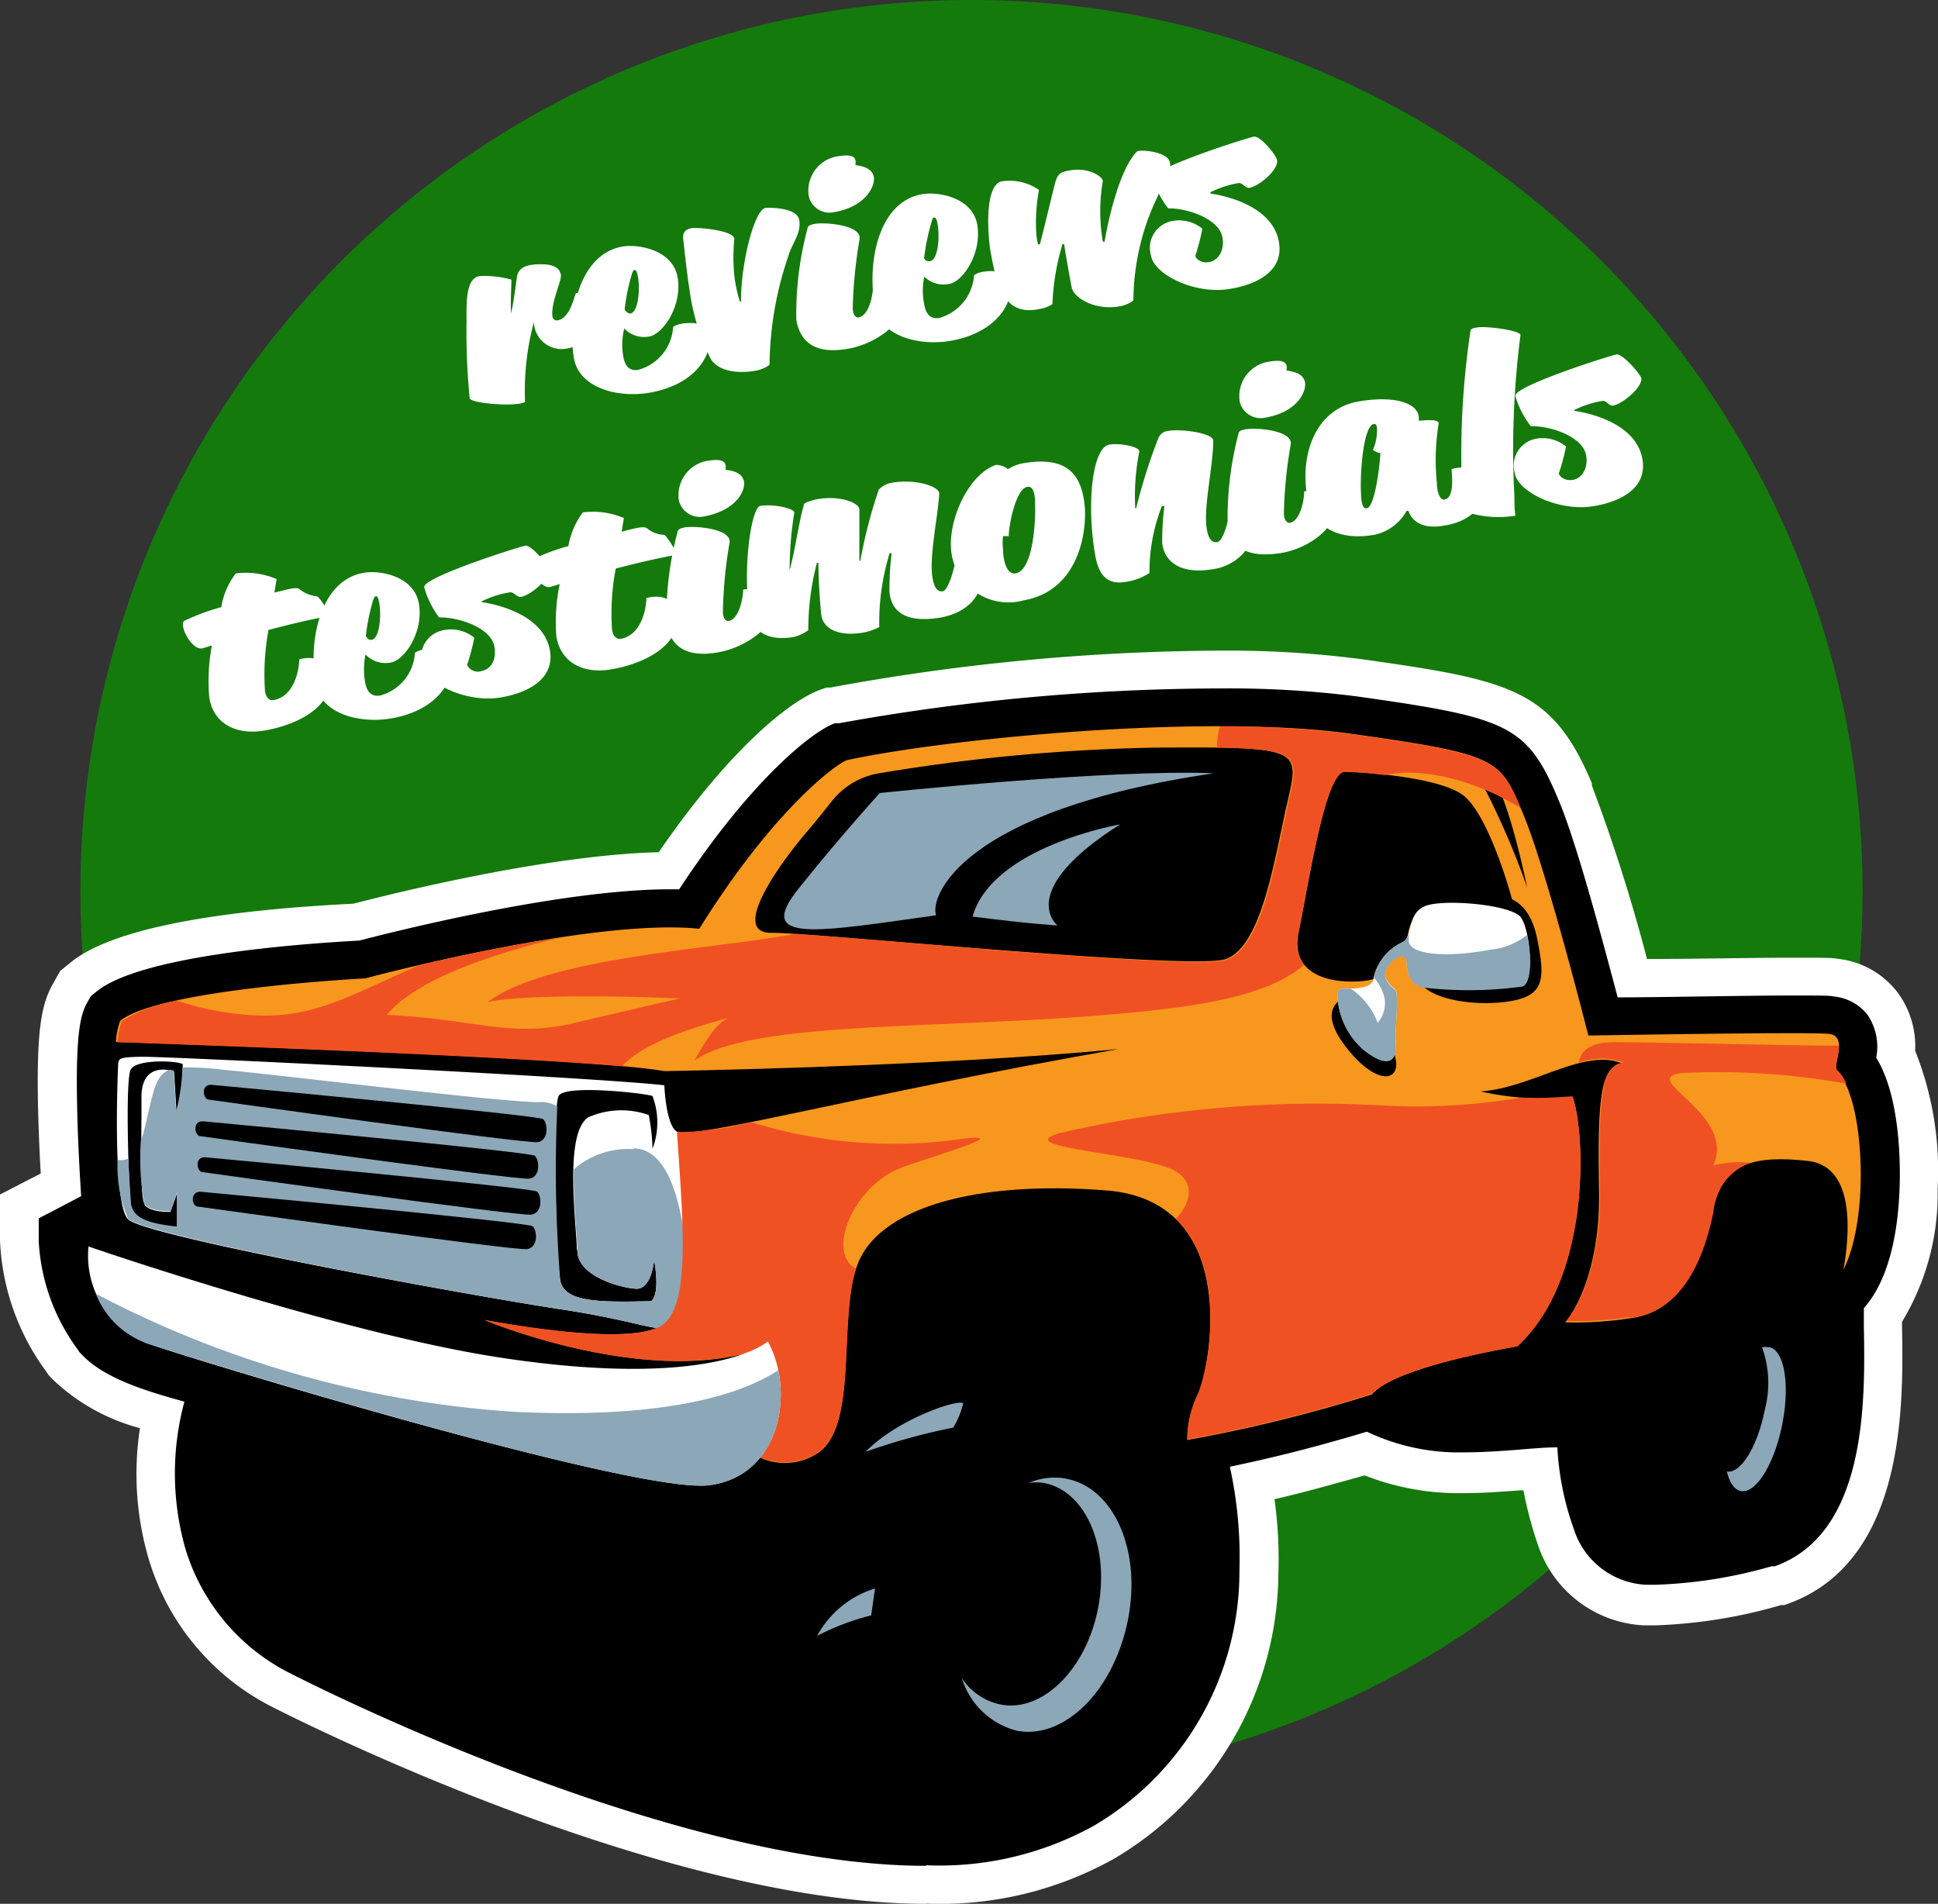 <svg xmlns="http://www.w3.org/2000/svg" viewBox="0 0 105.09 103.23"><rect x="0" y="0" width="105.09" height="103.23" fill="#333333" stroke="none"/><defs><style>.cls-1{fill:#147a0c;}.cls-2{fill:#fff;}.cls-3{fill:#f8971d;}.cls-4{fill:#8ca7b7;}.cls-5{fill:#f05123;}</style></defs><g id="Layer_2" data-name="Layer 2"><g id="Layer_1-2" data-name="Layer 1"><path class="cls-1" d="M101,48.32A48.32,48.32,0,1,1,52.69,0,48.32,48.32,0,0,1,101,48.32Z"/><path class="cls-2" d="M50.22,103.23c-14.84,0-35.48-10.68-35.68-10.79a13.23,13.23,0,0,1-6.45-7.82,16.32,16.32,0,0,1-.5-7.18A10.93,10.93,0,0,1,2.86,74.8l-.21-.22-.17-.25A12.85,12.85,0,0,1,0,67.25l0-2.48,2.21-1.14c-.06-1-.12-2.38-.15-3.74-.08-4.17.21-5.48.82-6.56l.39-.69.62-.5C6,50.47,11.14,49.4,19.17,49c2.15-.56,10.57-2.65,16.55-2.79,3.61-5.27,7-8.24,8.9-8.86l.2-.07.21,0a118.59,118.59,0,0,1,21-2,55.81,55.81,0,0,1,7.78.46c8.15,1.14,10.37,1.65,12.51,6.73l0,.12A93,93,0,0,1,89.31,52c2.44,0,5.7-.07,7.8-.07,1.84,0,2.24,0,2.54.06a4.7,4.7,0,0,1,3.29,1.88,4.89,4.89,0,0,1,.91,3.1,17.57,17.57,0,0,1,1.22,7.49,13.36,13.36,0,0,1-1.93,7.21c0,.1,0,.2,0,.3.07,4.12.22,12.7-6.21,15l-.17.06-.17,0a27.54,27.54,0,0,1-6.8,1.1c-.23,0-.45,0-.66,0a6.38,6.38,0,0,1-5.74-4.38,21.53,21.53,0,0,1-.78-2.94l-.15,0c-1,.07-2,.15-3,.15A13.94,13.94,0,0,1,74,80c-2,.56-3.59,1-4.89,1.29a23.52,23.52,0,0,1,.21,4.09,18.07,18.07,0,0,1-8.9,15.4,19.29,19.29,0,0,1-10.17,2.44Z"/><path d="M50.22,101.17c-14.35,0-34.52-10.45-34.72-10.56A11.19,11.19,0,0,1,10.06,84,14.93,14.93,0,0,1,10,76c-2.33-.63-4.45-1.34-5.59-2.58l-.11-.11-.08-.13a10.81,10.81,0,0,1-2.12-5.88l0-1.24,1.1-.57,1.2-.63c-.09-1.45-.19-3.27-.22-5-.08-4,.22-4.91.55-5.5l.2-.35.31-.25C7.59,51.85,15.82,51.2,19.49,51c1.57-.41,10.85-2.78,16.84-2.78h.5c3.74-5.71,7.12-8.53,8.44-9l.1,0,.11,0a116.85,116.85,0,0,1,20.6-1.89,54.94,54.94,0,0,1,7.49.43c8.09,1.14,9.22,1.52,10.89,5.49l.05.12c1,2.34,2.49,8,3.21,10.71,2.38,0,6.78-.1,9.39-.1,1.72,0,2.09,0,2.31.05a2.64,2.64,0,0,1,1.85,1,3.08,3.08,0,0,1,.47,2.32c1.31,2.13,1.31,5.77,1.27,7-.07,2.18-.48,4.94-1.94,6.58,0,.31,0,.7,0,1,.07,3.92.2,11.22-4.84,13l-.09,0-.08,0a25.71,25.71,0,0,1-6.27,1h-.55a4.33,4.33,0,0,1-3.89-3,15.38,15.38,0,0,1-.9-4.45c-.68,0-1.4.07-2.16.13-.92.07-1.88.14-2.86.14a11.62,11.62,0,0,1-5.31-1.12c-3.31,1-5.8,1.56-7.43,1.9a22.81,22.81,0,0,1,.52,5.6A16,16,0,0,1,59.31,99a17.27,17.27,0,0,1-9.09,2.14Z"/><path class="cls-3" d="M76.3,51c-1.88,1-1.1,1.91-1.94,2.12s-4.54.39-3.94-2.57,1.43-8.45,2.45-8.72c0,0,5.22.18,6.57,1.37s2.6,5.5,2.78,6.51c-4.37-.53-5.68-1-5.92,1.29Zm-6.54-7.29c-.69,3.14-1.4,7.68-3.32,8.3S44,50.55,41.83,50.58s.21-3.43,1.79-5.32c.61-.71,1.1-1.33,1.48-1.81a4.13,4.13,0,0,1,2.57-1.52,101.48,101.48,0,0,1,14.92-1.39c8.27-.06,7.86.06,7.17,3.2ZM99.6,58c-.21-.27.63-1.82-.42-1.94s-13.05.09-13.05.09-2.27-9-3.53-12-1.25-3.23-9.32-4.36-22.22.3-27.36,1.43c-.54.18-3.94,2.63-8,9.14-5.86-.6-18.11,2.69-18.11,2.69s-11.14.57-13.29,2.3a3.67,3.67,0,0,0-.23,1.15c3.88.13,29.67,1,30.25,1.75.21,6,1.32,12.57-.77,13.68s-9.5-.36-9.5-.36S35.45,75.43,41.64,73c.69,2.88.43,4.74-.8,5.83a3.22,3.22,0,0,0,3.44,0c2.42-1.47,1-7.84,2.37-10.61S53,64,60,64.55s5.82,8.78,5,11a5.82,5.82,0,0,0-.61,2.53,80.8,80.8,0,0,0,10-2.47C74.89,75,76.71,74,82.28,73c4-3.68,3.7-11.52,3-13.52a15.48,15.48,0,0,1-5-.3c2.81-.18,5.68-2.42,7.74-1.49-1.22.06-1.4,1.79-1.31,6.84s-1.83,7.17-1.83,7.17a19.37,19.37,0,0,0,3.44-.21c2.93-.3,4.06-3.37,4.54-5.73s1.67-3.2,5.17-2.81c2.6.29,2.27,4,1.93,5.91,1.51-3,1.08-9.63-.41-10.81Z"/><path d="M73,54.08s-1.77.44,0,2.71,3.19,1.83,2.56.24a8.25,8.25,0,0,0-2.56-3Z"/><path d="M81.51,48.64s1.39,0,1.84,2.24.45,3.18-1.75,3.45-5.1-.36-4.7-1.79A17.88,17.88,0,0,1,79,48.33c.13,0,2.55.31,2.55.31Z"/><path class="cls-2" d="M72.52,53.88a4.13,4.13,0,0,0,1.39,3c1.41,1.12,1.84.6,1.78-.33s.21-2.7-.06-2.93-.75-.64-.39-1.21.93-.74,1-.42,0,1.35.94,1.53a21.41,21.41,0,0,0,5.39-.06c.67-.27.39-3.05-.1-3.72s-4-1-5.11-.64-.73,1.77-1.33,2A2.81,2.81,0,0,0,74.49,53c0,.7-1.43.6-1.71.61a.27.27,0,0,0-.26.3Z"/><path class="cls-4" d="M82.78,50.71a3.65,3.65,0,0,1-1.94.78c-2.36.45-4.37.29-4.45-.45,0-.16,0-.31,0-.45-.08.24-.17.44-.36.51A2.81,2.81,0,0,0,74.49,53v0a2.56,2.56,0,0,1,.56,1,1.6,1.6,0,0,1-.35,1.46,3.79,3.79,0,0,0-1.45-1.85h-.47a.27.27,0,0,0-.26.3,4.13,4.13,0,0,0,1.39,3c1.41,1.12,1.84.6,1.78-.33s.21-2.7-.06-2.93-.75-.64-.39-1.21.93-.74,1-.42,0,1.35.94,1.53a21.41,21.41,0,0,0,5.39-.06c.48-.19.47-1.67.25-2.74Z"/><path d="M71.7,41.18s.27-.74,2.89-.27,5.31,1,6,2a44.13,44.13,0,0,1,2.22,5.2s-.92-4.48-1.73-5.67-6.34-2-7.39-2-1.88.16-2,.83Z"/><path class="cls-2" d="M31.31,67.82c0,1.36,2.28,2,3.16,2.06s1-1.57,1-1.57.36,1.84-.16,2.24c-3.09.09-4.7,0-4.93-1.12s-.42-9.34-.09-10,4.84-.13,5.09,0a4,4,0,0,1,0,2.86c0-.85-.2-1.83-.2-1.83a4.43,4.43,0,0,0-3.25.11c-1.37.78-.67,5.8-.65,7.17ZM7.83,65.31c.29.45,1.41.4,1.41.4l.36-1v1.84c-1.59-.18-2.4-.45-2.51-1.3s-.31-6.7,0-7.26,2.44-.49,2.82-.29a9.91,9.91,0,0,1-.34,2.6l-.13-2.2s-1.79-.67-1.77,1.44-.11,5.33.18,5.78ZM37.08,63.1c-.3-2.36.33-3.8-.48-4.16S9,57.27,7.66,57.3s-1.23.09-1.26.57c0,0-.33,7.32.54,8.24S25.43,70.24,30.45,71s5.59,1.56,6.45.6.48-6.18.18-8.54Z"/><path class="cls-4" d="M34.33,62.31a4.46,4.46,0,0,0-3.21,1.09c-.05,1.69.18,3.64.19,4.42,0,1.36,2.28,2,3.16,2.06s1-1.57,1-1.57.36,1.84-.16,2.24c-3.09.09-4.7,0-4.93-1.12A75,75,0,0,1,30.22,60a1.64,1.64,0,0,0-1-.24c-2.15,0-13.26-1.39-17.07-1.75a16.3,16.3,0,0,0-2.26-.13,10.09,10.09,0,0,1-.34,2.37l-.13-2.2A1.16,1.16,0,0,0,9.21,58c-.79.29-.88,1.14-1.36,3.15a4.73,4.73,0,0,1-.21.69,13.36,13.36,0,0,0,.19,3.43c.29.45,1.41.4,1.41.4l.36-1v1.84c-1.59-.18-2.4-.45-2.51-1.3,0-.31-.09-1.27-.13-2.4a.75.75,0,0,1-.58.07,7.23,7.23,0,0,0,.56,3.2C7.81,67,25.43,70.24,30.45,71s5.59,1.56,6.45.6a2.91,2.91,0,0,0,.45-1.5c-.08-2.93-.57-7.83-3-7.83Z"/><path d="M11.45,58.82s17.75,1.65,18,1.86.33,1.15-.29,1.25-17.6-2.27-17.87-2.31-.42-.82.18-.8Z"/><path d="M11,60.8s17.75,1.65,18,1.87.33,1.15-.3,1.24-17.6-2.27-17.87-2.31-.41-.82.18-.8Z"/><path d="M11.12,62.75s17.75,1.65,18,1.86.32,1.15-.3,1.25-17.6-2.27-17.87-2.31-.42-.82.18-.8Z"/><path d="M36,58.08s14.81-.24,24.67-1.2c-14,2.45-23.31,5-24,4.46S36,58.08,36,58.08Z"/><path d="M10.88,64.62s17.75,1.65,18,1.87.33,1.14-.3,1.24S11,65.46,10.7,65.42s-.41-.82.18-.8Z"/><path class="cls-5" d="M48.91,63.31c-2.46.85-4.2,4.5-2.5,5.49-.92,3,.12,8.62-2.13,10a3.22,3.22,0,0,1-3.44,0c1.23-1.09,1.49-3,.8-5.83-6.12,2.44-15.16-1.3-15.37-1.39.22,0,7.44,1.45,9.5.36,1.73-.92,1.27-5.59.94-10.56a15.05,15.05,0,0,0,4-.54,26.07,26.07,0,0,0,10.82,1c3.88-.56-.15.6-2.66,1.47Z"/><path class="cls-5" d="M39.66,55.14c-.26.09-.85.22-2,2.37C41,55.14,52.7,55.94,63,54.73c4.15-.48,6.44-1.29,7.7-2.41a2,2,0,0,1-.29-1.74c.59-3,1.43-8.45,2.45-8.72,0,0,1,0,2.22.17,2.13-.47,5.08.36,7.37,1.78-1.12-2.66-1.44-2.92-9.18-4a54.25,54.25,0,0,0-7.12-.42A3.89,3.89,0,0,0,66,40.54c4.77.06,4.39.57,3.81,3.2-.69,3.14-1.4,7.68-3.32,8.3-1.7.57-18.25-1.07-23.33-1.4l-1.31.21c-4.12.66-12.43,1.22-15.41,3.49,1.22-.32,5.61-.41,10.42-.2,0,0-2.33.53-5.76,1.34s-5.44-.24-10.13-.45c1.62-1.94,5.74-3.31,9.37-4.18-2.84.44-5.66,1-7.66,1.51-3.31,1.41-5.47,2.83-8.73,2.7a15.57,15.57,0,0,1-4.34-.8,8.33,8.33,0,0,0-3,1.1,3.67,3.67,0,0,0-.23,1.15c3.12.11,20.39.71,27.35,1.31.58-.67,2.09-1.69,6-2.68Z"/><path class="cls-5" d="M85.29,59.45c-.37,0-1.47.13-2.79.06a33.88,33.88,0,0,1-7.75.42,62.28,62.28,0,0,0-17.21,1.49c-2.75.75,3.11,1,5.71,1.86,1.5.51,1.53,1.73.51,2.81,2.72,2.62,1.87,7.76,1.22,9.43a5.82,5.82,0,0,0-.61,2.53,80.8,80.8,0,0,0,10-2.47C74.89,75,76.71,74,82.28,73c4-3.68,3.7-11.52,3-13.52Z"/><path class="cls-5" d="M88.37,71.46c2.93-.3,4.06-3.37,4.54-5.73a3.07,3.07,0,0,1,2-2.68,5.8,5.8,0,0,0-2,.14c1.25-2.81-4.06-4.66-1.79-5a39.1,39.1,0,0,1,9,.57A2.17,2.17,0,0,0,99.6,58c-.13-.16.13-.8.12-1.3-2.42,0-10-.19-12.2-.19-1.42,0-1.83.57-1.91,1.11a3.63,3.63,0,0,1,2.46,0c-1.22.06-1.4,1.79-1.31,6.84s-1.83,7.17-1.83,7.17a19.37,19.37,0,0,0,3.44-.21Z"/><path class="cls-2" d="M4.8,67.59s13.54,4.66,22.18,6,13.09.31,14.66-.85c1.47,2.68.71,7.3-3.19,7.79S10.94,73.87,7.94,72.83A5.13,5.13,0,0,1,4.8,67.59Z"/><path class="cls-4" d="M7.94,72.83c3,1,26.62,8.2,30.51,7.71,3.22-.41,4.3-3.62,3.75-6.24-1.76,1.16-5.75,2.68-14.36,2.25A56.65,56.65,0,0,1,5.2,70.15a4.62,4.62,0,0,0,2.74,2.68Z"/><path class="cls-4" d="M57.78,80.17a3.54,3.54,0,0,0-2,.24,2.82,2.82,0,0,1,.82,0c2.26.42,3.58,3.44,2.95,6.76s-3,5.67-5.25,5.26A3.31,3.31,0,0,1,52.16,91a4.21,4.21,0,0,0,3,2.85c2.57.47,5.24-2.19,6-6s-.78-7.2-3.35-7.67Z"/><path class="cls-4" d="M95.89,73.06a.58.58,0,0,0-.34,0,5.68,5.68,0,0,1,.15,3.37c-.39,2-1.31,3.49-2.06,3.36l0,0c.15.61.41,1,.77,1.06.82.14,1.82-1.49,2.24-3.65s.1-4-.72-4.16Z"/><path class="cls-4" d="M47.24,87.59a13.47,13.47,0,0,0-2.93,1.11,5.36,5.36,0,0,1,3.14-2.57l-.21,1.46Z"/><path class="cls-4" d="M51.69,77.41a33.89,33.89,0,0,0-4.75,1.31c1.7-1.76,5-2.87,5.29-2.63a4.54,4.54,0,0,1-.54,1.32Z"/><path class="cls-4" d="M47.71,43s12.37-1.31,18.11-1.07c-13.68,2-15.42,6.69-15.06,7.7-6.45.9-9.86,1.56-7.47-1.43S47.71,43,47.71,43Z"/><path class="cls-4" d="M60.74,44.7s-6.93,1.19-8,5c3.29.42,4.6.48,4.6.48S55,48.34,60.74,44.7Z"/><path class="cls-2" d="M27.67,17.17c.19-.72.29-1.72.37-2.19s.51-.67,1.38-.65.95.39,1,.59c0,.4-.52,1.43-.47,2.18,0,.15.11.3.29.27.73-.13.92-1.47,1-1.47s1-.25,1.19.62a2.08,2.08,0,0,1-1.63,2.37,1.51,1.51,0,0,1-1.85-1.43,14.56,14.56,0,0,0-.48,4.34c-.5.28-3,.07-3-.21a35.51,35.51,0,0,1-.17-4.16c0-.82-.09-2.33.7-2.46a5.49,5.49,0,0,1,1.73.19c0,.57-.07,1.36,0,2Z"/><path class="cls-2" d="M33.75,13.37c.87-.15,2.76.18,3,1.7s-.78,3-1.51,3.17a1.48,1.48,0,0,1-1.39-.43,3.71,3.71,0,0,0-.05,1.53c.11.64.45.78.82.71a2.56,2.56,0,0,0,1.88-2.32,1.21,1.21,0,0,1,.41-.17c.78-.13,1.46,0,1.56.59.18,1-.67,2.69-3.23,3.14-1.77.31-3.84-.27-4.12-1.87C30.73,17,31.42,13.78,33.75,13.37ZM34.19,17c.39-.07.52-1.17.42-1.89-.07-.44-.14-.48-.2-.47s-.09.06-.15.23a11.09,11.09,0,0,0-.39,1.92S34,17,34.19,17Z"/><path class="cls-2" d="M40.18,16.35c0-2.19.75-5,1.34-5.08.14,0,1.7-.06,1.82.67s-.42,1.29-.61,2a18.62,18.62,0,0,0-1,5.84,1.82,1.82,0,0,1-.75.32c-1.27.22-2.14-.11-2.45-.66a11.91,11.91,0,0,1-1.15-3.8c-.11-.6-.34-2.77-.34-2.77,0-.3.16-.45.48-.5s2.25.11,2.3.58a10.22,10.22,0,0,0,0,2,7.62,7.62,0,0,0,.3,1.4Z"/><path class="cls-2" d="M43.79,12.38c0-.15.23-.21.38-.24.59-.1,2.57.06,2.44.83a25.9,25.9,0,0,0-.37,3.72c0,.39.18.55.32.52.58-.1.79-1.28.78-1.71,0,0,1.47-.24,1.65.82s-1.41,2.31-3,2.59-2.57-.19-2.81-1.57A18,18,0,0,1,43.79,12.38Zm.07-1.72a1.89,1.89,0,0,1,1.47-2.17c.71-.12,1.17-.1,1.05.46.45.07.9.18,1,.63S47,11.19,45.25,11.5A1.16,1.16,0,0,1,43.86,10.66Z"/><path class="cls-2" d="M50,10.53c.88-.15,2.77.17,3,1.7s-.77,3-1.5,3.16A1.49,1.49,0,0,1,50.12,15a3.68,3.68,0,0,0,0,1.52c.11.64.45.78.82.72a2.59,2.59,0,0,0,1.88-2.32,1.22,1.22,0,0,1,.4-.17c.78-.14,1.46,0,1.57.59.18,1-.68,2.69-3.24,3.14-1.76.3-3.83-.27-4.11-1.87C47,14.15,47.66,10.94,50,10.53Zm.44,3.63c.4-.07.52-1.17.42-1.89-.06-.44-.13-.48-.2-.47s-.08,0-.14.22A11.39,11.39,0,0,0,50.11,14S50.19,14.2,50.42,14.16Z"/><path class="cls-2" d="M57.62,13.22a12.87,12.87,0,0,0-.55,3.27,1.7,1.7,0,0,1-.63.25c-1.77.4-2.32-.78-2.72-3.06-.16-.91-.36-3.68.62-3.85a2.78,2.78,0,0,1,2,.47,9.69,9.69,0,0,0-.14,2.46,3.7,3.7,0,0,0,.09.49l.1,0c.33-1.28.65-2.65.83-3.35.14-.5.3-.57.79-.66,1.09-.19,1.81.38,1.79.58a9.79,9.79,0,0,0,0,3.28l.1,0c.1-.64.71-3.83,1.76-4.89.17-.11,1.67,0,1.78.6S63,10,62.79,10.62a13.06,13.06,0,0,0-1.33,5.67,1.67,1.67,0,0,1-.75.32c-1.36.24-2.47-.47-2.59-1-.06-.27-.4-2.16-.41-2.36Z"/><path class="cls-2" d="M65.66,10.5s3.3.39,3.69,2.62c.26,1.47-1,2.26-2.62,2.54-1.92.34-4.13-.77-4.31-1.78A1.48,1.48,0,0,1,63.49,12a2,2,0,0,1,1.71.4,12.64,12.64,0,0,1-.38,1.47c0,.09.25.43.75.34s.84-.64.72-1.33c-.18-1.05-2-1.61-2.94-1.58a4.67,4.67,0,0,1-.84-1.65c0-.55,5.13-2.18,5.48-2.24s1.22,1,1.26,1.28c.09.49-.94,1.4-1.52,1.5-.23,0-.35-.3-.58-.26a5.47,5.47,0,0,0-1.53.5Z"/><path class="cls-2" d="M10,33.66a12,12,0,0,1,2-.74,4,4,0,0,1,.79-1.83A4.27,4.27,0,0,1,15,31.4l-.12.73.29-.07c.5-.12.94-.25,1.09-.1a1.72,1.72,0,0,0,.91.37c.14,0,.62.81.63.89s0,.2-.31.25c-.83.16-1.89.41-2.93.69a13.24,13.24,0,0,0-.19,3.32c.07.39.27.52.46.48,1.13-.19,1.39-1.64,1.4-2.21,0,0,1.41-.44,1.64.86.27,1.57-1.54,2.66-3.52,3-1.57.27-2.77-.39-3-1.77A10.27,10.27,0,0,1,11.49,35l-.49.15C10.41,35.32,9.67,33.87,10,33.66Z"/><path class="cls-2" d="M19.72,31.06c.87-.16,2.76.17,3,1.7s-.77,3-1.5,3.16a1.51,1.51,0,0,1-1.4-.43A4,4,0,0,0,19.8,37c.11.64.46.78.83.71a2.55,2.55,0,0,0,1.87-2.32,1.31,1.31,0,0,1,.41-.16c.78-.14,1.46,0,1.57.58.17,1-.68,2.69-3.24,3.14-1.77.31-3.84-.26-4.12-1.86C16.7,34.67,17.39,31.46,19.72,31.06Zm.44,3.63c.4-.07.52-1.18.42-1.9-.06-.44-.14-.47-.2-.46s-.08.05-.15.22a11.2,11.2,0,0,0-.39,1.93S19.93,34.73,20.16,34.69Z"/><path class="cls-2" d="M26.12,32.65s3.31.39,3.7,2.62c.25,1.47-1.05,2.26-2.62,2.54-1.92.34-4.13-.77-4.31-1.78A1.48,1.48,0,0,1,24,34.18a2,2,0,0,1,1.72.4,12.38,12.38,0,0,1-.39,1.47.63.63,0,0,0,.76.34c.56-.1.84-.64.72-1.33-.19-1.05-2-1.61-3-1.58A5,5,0,0,1,23,31.83c0-.55,5.14-2.18,5.48-2.24s1.23,1.05,1.27,1.28c.09.49-.94,1.4-1.52,1.5-.23,0-.36-.29-.59-.25a5.12,5.12,0,0,0-1.52.49Z"/><path class="cls-2" d="M28.82,30.36a11.58,11.58,0,0,1,2-.75,4.22,4.22,0,0,1,.79-1.83,4.31,4.31,0,0,1,2.22.31l-.12.74.29-.08c.49-.11.93-.24,1.09-.1A1.52,1.52,0,0,0,36,29c.13,0,.61.82.63.89s0,.21-.31.26c-.83.16-1.9.41-2.93.68a12.89,12.89,0,0,0-.2,3.32c.07.4.28.52.47.49,1.12-.2,1.39-1.64,1.39-2.21,0,0,1.42-.45,1.64.86.28,1.56-1.54,2.66-3.52,3-1.56.28-2.76-.38-3-1.77a10.11,10.11,0,0,1,.18-2.85l-.49.15C29.29,32,28.54,30.57,28.82,30.36Z"/><path class="cls-2" d="M36.74,28.84c0-.15.23-.21.38-.24.59-.1,2.57.07,2.44.83a24.53,24.53,0,0,0-.36,3.72c0,.39.17.55.31.52.58-.1.79-1.28.79-1.7,0,0,1.46-.25,1.65.82s-1.42,2.3-3,2.58-2.56-.18-2.81-1.57A18,18,0,0,1,36.74,28.84Zm.07-1.71A1.9,1.9,0,0,1,38.28,25c.71-.12,1.17-.09,1.06.47.44.06.9.17,1,.62S40,27.65,38.2,28A1.17,1.17,0,0,1,36.81,27.13Z"/><path class="cls-2" d="M44.3,30.51a14.36,14.36,0,0,0-.47,3.66,2.13,2.13,0,0,1-.8.37c-1.33.23-2.2-.25-2.38-1.3-.39-2.22.06-5.71.58-5.81.73-.12,1.88.15,1.84.37a19.38,19.38,0,0,0-.25,3.13h0c.32-1.23.52-2.74.78-3.58,0-.1.49-.24.7-.28,1.3-.23,2.31.22,2.3.56,0,.74,0,2,0,2.78h.05a27.31,27.31,0,0,1,1-3.86,1.27,1.27,0,0,1,.75-.38c1.19-.21,2.57.19,2.53.61-.08,1.33-.56,3.44-.36,4.57.09.53.28.76.56.71s.6-1.18.64-1.47c0,0,1.27-.47,1.44.53.13.74-.35,2-2.17,2.36-2,.34-2.73-.37-2.81-1.42A16.46,16.46,0,0,1,48.35,30h-.11a12.74,12.74,0,0,0-.56,4,2.9,2.9,0,0,1-.87.3c-1.35.23-2.2-.21-2.28-1s-.15-1.93-.15-2.76Z"/><path class="cls-2" d="M54,25.21a1,1,0,0,1,.66.23,2.19,2.19,0,0,1,.82-.32c2.52-.44,3.14.77,3.32,2.14S58.6,32,55.52,32.55a3.12,3.12,0,0,1-3.94-2.67C51.4,28.16,52.53,25.72,54,25.21Zm1.07,5.88c1-.17,1.09-3.06,1.06-3.69,0-.33,0-1.08-.43-1-.61.11-1,2.06-1,2.67,0,0-.26,0-.31,0a3,3,0,0,0,0,.71C54.4,30.55,54.65,31.17,55.08,31.09Z"/><path class="cls-2" d="M63,27.45a9.84,9.84,0,0,0-.67,3.62,3.14,3.14,0,0,1-1.29.48c-1.07.19-1.48-.47-1.65-1.44-.48-2.73-.17-5.81.75-6,.6-.1,1.68.11,1.64.38a12.29,12.29,0,0,0-.22,3.07h.05a30.38,30.38,0,0,1,1.19-3.77.64.64,0,0,1,.58-.43c.64-.11,2.4.11,2.41.53,0,1.38-.55,3.66-.35,4.8.09.52.26.75.58.7s.61-1.28.67-1.57c0,0,1.25-.36,1.43.66a2.74,2.74,0,0,1-2.33,2.38c-2,.34-2.69-.59-2.77-1.43a16.15,16.15,0,0,1,.12-2Z"/><path class="cls-2" d="M67.16,23.51c0-.15.23-.21.39-.23.58-.11,2.57.06,2.44.82a24.55,24.55,0,0,0-.37,3.72c0,.39.18.55.32.53.58-.1.79-1.29.78-1.71,0,0,1.46-.24,1.65.82S71,29.77,69.38,30s-2.57-.18-2.81-1.56A18,18,0,0,1,67.16,23.51Zm.07-1.71a1.89,1.89,0,0,1,1.47-2.17c.72-.13,1.17-.1,1.06.46.45.07.9.17,1,.62s-.33,1.61-2.12,1.93A1.17,1.17,0,0,1,67.23,21.8Z"/><path class="cls-2" d="M76.28,27.69A2.62,2.62,0,0,1,74.52,29c-1.91.33-3.34-.38-3.64-2.11-.38-2.18.4-4.7,2.78-5.12,1.78-.31,3.14,0,3.27.8a.83.83,0,0,1,0,.24c.22,0,1.13-.13,1.08.17a12.44,12.44,0,0,0-.09,3.26c0,.46.18.89.4.85.44-.08.47-.78.39-1.65,0,0,1.56-.51,1.79.79.15.86-.46,2-2.19,2.27-1.44.26-1.83-.49-1.93-.79Zm-2.16-.13c.47-.08.73-2.65.73-3a.65.65,0,0,1-.4-.17,2.66,2.66,0,0,0,.22-1.09c0-.09,0-.34-.17-.31-.57.09-.76,2.65-.7,3.75C73.82,27.37,73.92,27.6,74.12,27.56Z"/><path class="cls-2" d="M79.28,26.58a45.31,45.31,0,0,1,.46-8.65c0-.11.21-.15.33-.17.55-.1,2.42.17,2.38.41a48.17,48.17,0,0,0-.33,8.73c0,.35,0,.71.06,1.06a5.62,5.62,0,0,1-2.73-.22C79.29,27.58,79.31,27,79.28,26.58Z"/><path class="cls-2" d="M85.37,22.28s3.3.38,3.69,2.61c.26,1.48-1,2.27-2.61,2.55-1.92.33-4.14-.77-4.31-1.78a1.48,1.48,0,0,1,1.06-1.85,2,2,0,0,1,1.72.4,12.68,12.68,0,0,1-.39,1.46c0,.1.26.43.76.35s.84-.64.72-1.33c-.19-1.05-2-1.61-3-1.58a4.84,4.84,0,0,1-.84-1.65c0-.55,5.14-2.18,5.48-2.24S88.93,20.27,89,20.5c.08.49-1,1.39-1.52,1.49-.23.05-.36-.29-.59-.25a5.44,5.44,0,0,0-1.52.49Z"/></g></g></svg>